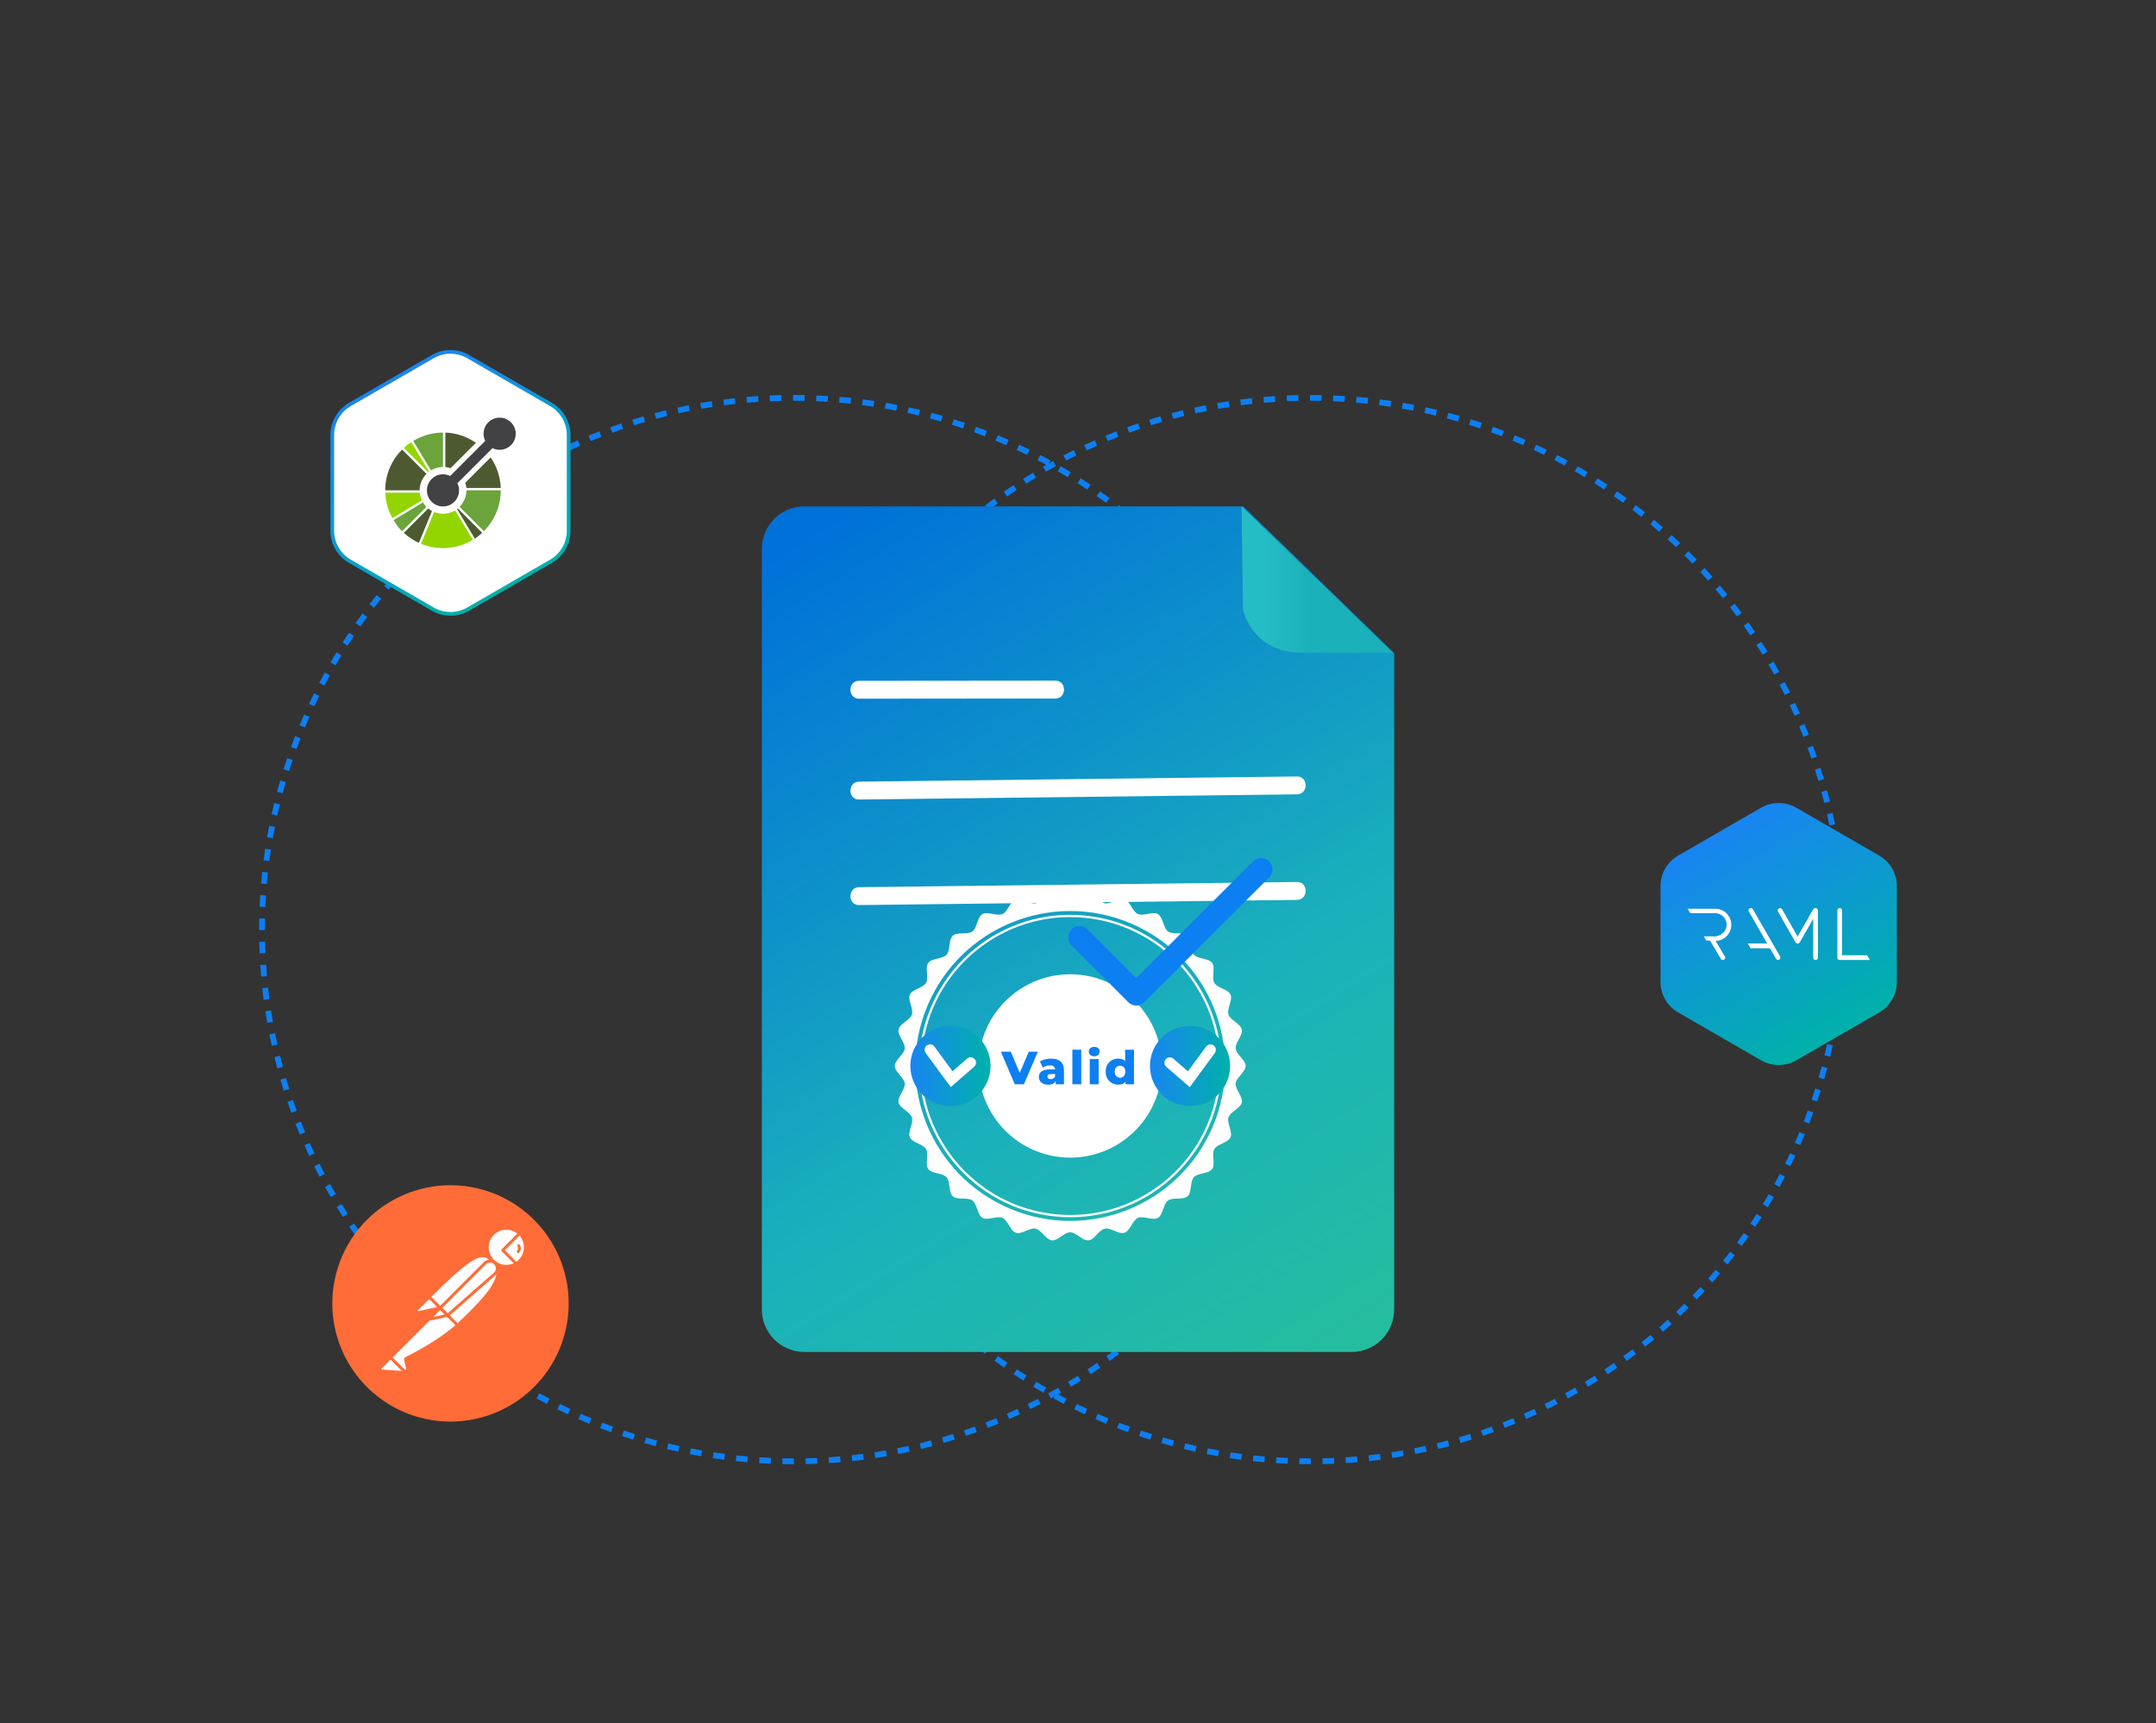 <?xml version="1.0" encoding="UTF-8"?>
<svg id="Layer_1" data-name="Layer 1" xmlns="http://www.w3.org/2000/svg" xmlns:xlink="http://www.w3.org/1999/xlink" viewBox="0 0 583 466">
  <rect x="0" y="0" width="583" height="466" fill="#333333" stroke="none"/>
  <defs>
    <style>
      .cls-1 {
        fill: #424143;
      }

      .cls-1, .cls-2, .cls-3, .cls-4, .cls-5, .cls-6, .cls-7, .cls-8, .cls-9, .cls-10, .cls-11, .cls-12 {
        stroke-width: 0px;
      }

      .cls-2 {
        fill: url(#linear-gradient);
      }

      .cls-3 {
        fill: url(#linear-gradient-6);
      }

      .cls-13 {
        stroke: #0c7ff2;
        stroke-linecap: round;
        stroke-linejoin: round;
        stroke-width: 6.14px;
      }

      .cls-13, .cls-14, .cls-15 {
        fill: none;
      }

      .cls-16 {
        stroke: url(#linear-gradient-5);
      }

      .cls-16, .cls-14, .cls-15 {
        stroke-miterlimit: 10;
      }

      .cls-16, .cls-10 {
        fill: #fff;
      }

      .cls-4 {
        fill: #ff6c37;
      }

      .cls-14 {
        stroke-width: 1.84px;
      }

      .cls-14, .cls-15 {
        stroke: #fff;
      }

      .cls-5 {
        fill: #0c7ff2;
      }

      .cls-6 {
        fill: #4d5a31;
      }

      .cls-7 {
        fill: #93d500;
      }

      .cls-8 {
        fill: url(#linear-gradient-2);
      }

      .cls-9 {
        fill: url(#linear-gradient-3);
      }

      .cls-15 {
        stroke-width: .61px;
      }

      .cls-11 {
        fill: url(#linear-gradient-4);
      }

      .cls-12 {
        fill: #6ba43a;
      }
    </style>
    <linearGradient id="linear-gradient" x1="6853.47" y1="3384.48" x2="6692.63" y2="3643.91" gradientTransform="translate(7069.91 -3238.55) rotate(-180) scale(1 -1)" gradientUnits="userSpaceOnUse">
      <stop offset="0" stop-color="#0071d9"/>
      <stop offset=".54" stop-color="#1bb1bb"/>
      <stop offset=".86" stop-color="#25bda0"/>
    </linearGradient>
    <linearGradient id="linear-gradient-2" x1="6693.41" y1="3395.26" x2="6734.17" y2="3395.26" gradientTransform="translate(7069.91 -3238.55) rotate(-180) scale(1 -1)" gradientUnits="userSpaceOnUse">
      <stop offset=".55" stop-color="#1bb1bb"/>
      <stop offset=".86" stop-color="#25bdc5"/>
    </linearGradient>
    <linearGradient id="linear-gradient-3" x1="246.17" y1="288.26" x2="267.86" y2="288.26" gradientUnits="userSpaceOnUse">
      <stop offset="0" stop-color="#1885f2"/>
      <stop offset="1" stop-color="#00b1a9"/>
    </linearGradient>
    <linearGradient id="linear-gradient-4" x1="310.95" x2="332.64" xlink:href="#linear-gradient-3"/>
    <linearGradient id="linear-gradient-5" x1="105.58" y1="102.47" x2="138.05" y2="158.7" xlink:href="#linear-gradient-3"/>
    <linearGradient id="linear-gradient-6" x1="464.99" y1="224.91" x2="496.95" y2="280.26" xlink:href="#linear-gradient-3"/>
  </defs>
  <g>
    <path class="cls-5" d="M214.71,395.95h-.07c-1.03,0-2.06-.01-3.09-.03l.03-1.57c1.01.02,2.03.03,3.05.03l.07,1.57ZM217.87,395.92l-.04-1.57c1.04-.02,2.08-.06,3.11-.1l.07,1.57c-1.05.05-2.09.08-3.14.1ZM208.41,395.82c-1.05-.04-2.1-.1-3.15-.17l.1-1.57c1.04.07,2.07.12,3.12.17l-.07,1.57ZM224.16,395.65l-.1-1.57c1.04-.07,2.08-.15,3.11-.24l.14,1.57c-1.05.09-2.09.17-3.14.24ZM202.11,395.42c-1.05-.09-2.1-.19-3.14-.3l.17-1.56c1.03.11,2.07.21,3.1.3l-.13,1.57ZM230.44,395.1l-.17-1.56c1.04-.11,2.07-.24,3.1-.37l.2,1.56c-1.04.14-2.08.26-3.13.38ZM195.84,394.74c-1.04-.14-2.09-.28-3.12-.44l.24-1.55c1.03.15,2.06.3,3.09.44l-.2,1.56ZM236.7,394.28l-.24-1.55c1.03-.16,2.06-.33,3.08-.51l.27,1.55c-1.03.18-2.07.35-3.11.51ZM189.61,393.79c-1.04-.18-2.07-.37-3.1-.58l.3-1.54c1.02.2,2.04.39,3.07.57l-.27,1.55ZM242.91,393.19l-.31-1.54c1.02-.2,2.04-.42,3.05-.64l.34,1.53c-1.02.23-2.05.44-3.09.65ZM183.42,392.57c-1.03-.23-2.05-.46-3.07-.71l.37-1.53c1.01.25,2.02.48,3.04.7l-.34,1.53ZM249.07,391.83l-.37-1.53c1.01-.25,2.02-.5,3.02-.77l.41,1.52c-1.01.27-2.03.53-3.06.78ZM177.29,391.08c-1.02-.27-2.03-.55-3.04-.85l.44-1.51c1,.29,2,.57,3.01.84l-.41,1.52ZM255.16,390.2l-.44-1.51c1-.29,2-.59,2.99-.91l.47,1.5c-1,.32-2.01.62-3.02.92ZM171.23,389.32c-1.01-.32-2.01-.65-3.01-.98l.5-1.49c.99.33,1.98.66,2.98.97l-.47,1.5ZM261.17,388.3l-.5-1.49c.99-.33,1.97-.68,2.94-1.04l.54,1.48c-.99.36-1.98.71-2.98,1.05ZM165.24,387.29c-.99-.36-1.98-.73-2.96-1.11l.57-1.46c.97.38,1.95.74,2.93,1.1l-.54,1.48ZM267.1,386.14l-.57-1.47c.97-.38,1.93-.76,2.88-1.16l.6,1.45c-.97.4-1.94.79-2.92,1.17ZM159.34,385c-.97-.4-1.94-.82-2.91-1.24l.63-1.44c.95.42,1.91.83,2.88,1.23l-.6,1.45ZM272.91,383.74l-.63-1.44c.95-.42,1.89-.85,2.83-1.29l.66,1.42c-.95.44-1.9.88-2.86,1.3ZM153.55,382.45c-.96-.45-1.91-.9-2.85-1.37l.7-1.41c.93.46,1.87.91,2.82,1.35l-.66,1.42ZM278.6,381.07l-.7-1.41c.93-.46,1.86-.93,2.77-1.41l.73,1.39c-.93.48-1.86.96-2.8,1.42ZM147.89,379.65c-.93-.49-1.86-.99-2.79-1.49l.76-1.38c.91.5,1.83.99,2.76,1.48l-.73,1.39ZM284.18,378.17l-.76-1.38c.91-.5,1.81-1.01,2.71-1.53l.79,1.36c-.91.52-1.82,1.04-2.74,1.55ZM142.35,376.61c-.91-.53-1.82-1.06-2.72-1.61l.82-1.34c.89.54,1.79,1.07,2.69,1.6l-.79,1.36ZM289.63,375.02l-.82-1.34c.89-.54,1.77-1.09,2.64-1.65l.85,1.32c-.88.56-1.77,1.12-2.67,1.66ZM136.95,373.33c-.89-.57-1.77-1.14-2.64-1.73l.87-1.31c.87.58,1.74,1.15,2.61,1.71l-.85,1.32ZM294.93,371.63l-.87-1.31c.86-.58,1.72-1.16,2.57-1.76l.9,1.29c-.86.6-1.73,1.2-2.6,1.78ZM131.7,369.81c-.86-.6-1.72-1.22-2.56-1.84l.93-1.27c.84.62,1.68,1.22,2.54,1.82l-.9,1.29ZM300.09,368.02l-.93-1.27c.84-.61,1.67-1.24,2.49-1.87l.96,1.25c-.83.64-1.67,1.27-2.52,1.89ZM126.62,366.08c-.83-.64-1.66-1.29-2.48-1.95l.98-1.22c.81.65,1.63,1.3,2.45,1.93l-.96,1.25ZM305.09,364.18l-.98-1.22c.81-.65,1.61-1.31,2.41-1.98l1.01,1.2c-.8.67-1.62,1.34-2.44,2ZM121.7,362.12c-.81-.68-1.6-1.36-2.39-2.06l1.04-1.18c.78.69,1.57,1.36,2.37,2.03l-1.01,1.2ZM309.92,360.13l-1.04-1.18c.78-.69,1.56-1.38,2.32-2.08l1.06,1.16c-.78.71-1.56,1.41-2.35,2.1ZM116.96,357.96c-.77-.71-1.54-1.43-2.3-2.16l1.09-1.14c.75.72,1.51,1.43,2.28,2.13l-1.06,1.16ZM314.57,355.87l-1.09-1.14c.75-.72,1.49-1.45,2.23-2.18l1.11,1.11c-.74.74-1.5,1.48-2.25,2.2ZM112.4,353.6c-.74-.74-1.48-1.49-2.2-2.25l1.13-1.09c.72.75,1.45,1.49,2.18,2.23l-1.11,1.11ZM319.03,351.41l-1.13-1.09c.72-.75,1.43-1.51,2.13-2.28l1.16,1.06c-.71.77-1.43,1.54-2.16,2.3ZM108.04,349.04c-.71-.78-1.41-1.56-2.1-2.35l1.18-1.04c.69.78,1.38,1.56,2.08,2.32l-1.16,1.06ZM323.29,346.77l-1.18-1.04c.69-.78,1.37-1.57,2.03-2.37l1.2,1.01c-.68.81-1.36,1.6-2.06,2.39ZM103.88,344.31c-.68-.8-1.34-1.62-2-2.44l1.23-.98c.65.81,1.31,1.61,1.98,2.41l-1.2,1.01ZM327.35,341.94l-1.22-.99c.65-.81,1.3-1.63,1.93-2.45l1.24.96c-.64.83-1.29,1.66-1.95,2.48ZM99.94,339.39c-.64-.83-1.27-1.67-1.89-2.52l1.27-.93c.62.84,1.24,1.67,1.87,2.49l-1.25.96ZM331.2,336.93l-1.27-.93c.62-.84,1.22-1.68,1.82-2.54l1.29.9c-.6.86-1.22,1.72-1.84,2.56ZM96.21,334.32c-.6-.86-1.2-1.72-1.78-2.6l1.31-.87c.58.86,1.16,1.72,1.76,2.57l-1.29.9ZM334.83,331.77l-1.3-.88c.58-.86,1.15-1.73,1.71-2.61l1.32.85c-.57.89-1.14,1.77-1.73,2.64ZM92.7,329.08c-.56-.88-1.12-1.77-1.67-2.67l1.34-.82c.54.89,1.09,1.77,1.65,2.64l-1.32.85ZM338.23,326.45l-1.34-.82c.54-.89,1.07-1.78,1.6-2.69l1.36.79c-.53.91-1.07,1.82-1.61,2.72ZM89.43,323.71c-.52-.91-1.04-1.82-1.55-2.74l1.38-.76c.5.91,1.01,1.81,1.53,2.71l-1.36.79ZM341.4,320.98l-1.38-.76c.5-.91,1-1.83,1.48-2.75l1.39.73c-.49.93-.99,1.86-1.49,2.79ZM86.4,318.2c-.48-.93-.96-1.86-1.42-2.8l1.41-.7c.46.93.93,1.85,1.41,2.77l-1.39.73ZM344.32,315.38l-1.41-.7c.46-.93.91-1.87,1.35-2.82l1.42.67c-.45.95-.9,1.9-1.37,2.85ZM83.61,312.56c-.44-.95-.88-1.9-1.3-2.86l1.44-.63c.42.95.85,1.89,1.29,2.83l-1.42.67ZM347,309.65l-1.44-.63c.42-.95.83-1.91,1.23-2.88l1.45.6c-.4.97-.82,1.94-1.24,2.91ZM81.07,306.81c-.4-.97-.79-1.94-1.17-2.91l1.46-.57c.38.97.76,1.93,1.16,2.88l-1.45.6ZM349.42,303.81l-1.46-.57c.38-.97.75-1.95,1.1-2.93l1.48.54c-.36.99-.73,1.98-1.12,2.96ZM78.79,300.94c-.36-.99-.71-1.98-1.05-2.97l1.49-.51c.34.99.68,1.97,1.04,2.94l-1.48.54ZM351.59,297.86l-1.49-.51c.34-.99.66-1.98.97-2.98l1.5.47c-.32,1.01-.65,2.01-.99,3.01ZM76.75,294.97c-.32-1-.62-2.01-.92-3.02l1.51-.44c.29,1,.59,1.99.91,2.98l-1.5.47ZM353.49,291.83l-1.51-.44c.29-1,.57-2,.84-3l1.52.41c-.27,1.02-.55,2.03-.85,3.04ZM74.99,288.92c-.27-1.01-.53-2.03-.78-3.06l1.53-.37c.25,1.01.51,2.02.77,3.02l-1.52.41ZM355.12,285.74l-1.53-.37c.25-1.01.48-2.02.71-3.04l1.53.34c-.23,1.03-.46,2.05-.71,3.07ZM73.49,282.79c-.23-1.02-.44-2.05-.65-3.09l1.54-.31c.2,1.02.42,2.04.64,3.05l-1.53.34ZM356.47,279.58l-1.54-.3c.2-1.02.39-2.04.57-3.07l1.55.27c-.18,1.04-.37,2.07-.58,3.1ZM72.26,276.6c-.18-1.03-.35-2.07-.51-3.11l1.55-.24c.16,1.03.33,2.06.51,3.08l-1.55.27ZM357.56,273.37l-1.55-.24c.16-1.03.3-2.06.44-3.09l1.56.2c-.14,1.04-.28,2.09-.44,3.12ZM71.3,270.37c-.14-1.04-.26-2.08-.38-3.13l1.56-.17c.11,1.04.24,2.07.37,3.1l-1.56.2ZM358.38,267.11l-1.56-.17c.11-1.03.21-2.07.3-3.1l1.57.14c-.09,1.05-.19,2.1-.31,3.14ZM70.62,264.1c-.09-1.05-.17-2.09-.24-3.14l1.57-.1c.07,1.04.15,2.08.24,3.11l-1.57.14ZM358.92,260.83l-1.57-.1c.07-1.04.12-2.07.17-3.11l1.57.07c-.05,1.05-.1,2.1-.17,3.15ZM70.21,257.81c-.05-1.05-.08-2.09-.1-3.14l1.57-.04c.02,1.04.06,2.08.1,3.11l-1.57.07ZM359.19,254.53l-1.57-.03c.02-1.04.03-2.08.03-3.12v-.26h1.57v.26c0,1.05-.01,2.1-.03,3.15ZM71.64,251.51h-1.57v-.13c0-1.01,0-2.02.03-3.02l1.57.03c-.02.99-.03,1.99-.03,2.99v.14ZM357.61,248c-.02-1.04-.06-2.08-.11-3.12l1.57-.07c.05,1.05.08,2.1.11,3.15l-1.57.04ZM71.76,245.27l-1.57-.07c.04-1.05.1-2.1.17-3.15l1.57.1c-.07,1.04-.12,2.07-.17,3.11ZM357.33,241.76c-.07-1.04-.15-2.08-.24-3.11l1.57-.14c.09,1.04.17,2.09.24,3.14l-1.57.1ZM72.16,239.04l-1.57-.13c.09-1.05.19-2.1.3-3.14l1.56.17c-.11,1.03-.21,2.07-.3,3.11ZM356.79,235.55c-.11-1.04-.24-2.07-.38-3.1l1.56-.21c.14,1.04.26,2.08.38,3.13l-1.56.17ZM72.83,232.84l-1.56-.2c.13-1.05.28-2.09.44-3.12l1.55.24c-.16,1.03-.3,2.06-.43,3.09ZM355.97,229.36c-.16-1.03-.33-2.05-.51-3.08l1.55-.27c.18,1.03.36,2.07.52,3.11l-1.55.24ZM73.76,226.67l-1.55-.27c.18-1.04.37-2.07.58-3.1l1.54.3c-.2,1.02-.39,2.04-.57,3.07ZM354.88,223.22c-.2-1.02-.42-2.04-.64-3.05l1.53-.34c.23,1.02.45,2.05.65,3.09l-1.54.31ZM74.97,220.55l-1.53-.34c.23-1.03.46-2.05.71-3.07l1.53.37c-.24,1.01-.48,2.02-.7,3.04ZM353.53,217.13c-.25-1.01-.51-2.02-.78-3.02l1.52-.41c.27,1.01.54,2.03.79,3.05l-1.53.37ZM76.44,214.49l-1.52-.4c.27-1.02.55-2.03.84-3.04l1.51.44c-.29,1-.57,2-.84,3.01ZM351.91,211.11c-.29-1-.6-1.99-.91-2.98l1.5-.47c.32,1,.62,2.01.92,3.02l-1.51.44ZM78.18,208.5l-1.5-.47c.32-1.01.64-2.01.98-3.01l1.49.5c-.33.99-.66,1.98-.97,2.98ZM350.02,205.16c-.34-.99-.68-1.97-1.04-2.94l1.48-.54c.36.99.71,1.98,1.05,2.97l-1.49.51ZM80.18,202.57l-1.48-.54c.36-.99.73-1.98,1.11-2.96l1.46.57c-.38.97-.74,1.95-1.1,2.93ZM347.88,199.3c-.38-.97-.77-1.93-1.16-2.88l1.45-.6c.4.97.79,1.94,1.18,2.91l-1.46.57ZM82.45,196.73l-1.45-.6c.4-.98.82-1.95,1.24-2.91l1.44.63c-.42.95-.83,1.91-1.23,2.88ZM345.49,193.56c-.42-.95-.85-1.89-1.29-2.83l1.42-.67c.44.95.88,1.9,1.3,2.86l-1.44.64ZM84.96,191.01l-1.42-.66c.45-.96.9-1.91,1.37-2.85l1.41.7c-.46.93-.91,1.87-1.35,2.82ZM342.85,187.93c-.46-.93-.93-1.85-1.41-2.77l1.39-.73c.49.93.96,1.86,1.43,2.8l-1.41.7ZM87.73,185.4l-1.39-.73c.49-.93.98-1.86,1.49-2.79l1.38.76c-.5.91-.99,1.83-1.47,2.76ZM339.96,182.42c-.5-.91-1.01-1.81-1.53-2.71l1.36-.79c.53.91,1.04,1.82,1.55,2.74l-1.38.76ZM90.74,179.92l-1.36-.79c.53-.91,1.06-1.82,1.61-2.72l1.34.82c-.54.89-1.07,1.79-1.59,2.69ZM336.84,177.04c-.54-.89-1.09-1.77-1.65-2.64l1.32-.85c.57.88,1.12,1.77,1.67,2.67l-1.34.82ZM93.98,174.58l-1.33-.84c.57-.89,1.14-1.77,1.73-2.64l1.31.87c-.58.86-1.15,1.74-1.71,2.62ZM333.48,171.79c-.58-.86-1.17-1.72-1.76-2.57l1.29-.9c.6.86,1.2,1.72,1.78,2.6l-1.3.88ZM97.46,169.39l-1.29-.9c.6-.86,1.22-1.72,1.84-2.57l1.27.93c-.62.84-1.22,1.68-1.82,2.54ZM329.9,166.7c-.62-.84-1.24-1.67-1.87-2.49l1.24-.96c.64.83,1.27,1.67,1.9,2.52l-1.27.93ZM101.15,164.36l-1.25-.96c.64-.83,1.29-1.66,1.95-2.48l1.23.98c-.65.81-1.29,1.63-1.93,2.45ZM326.1,161.76c-.65-.81-1.31-1.61-1.98-2.41l1.2-1.01c.68.8,1.34,1.61,2,2.43l-1.22.99ZM105.06,159.49l-1.2-1.01c.68-.81,1.36-1.6,2.05-2.39l1.18,1.04c-.69.78-1.36,1.57-2.03,2.37ZM322.08,156.99c-.69-.78-1.38-1.55-2.08-2.32l1.16-1.06c.71.77,1.41,1.56,2.11,2.34l-1.18,1.04ZM109.17,154.8l-1.16-1.06c.71-.78,1.43-1.54,2.16-2.3l1.14,1.09c-.72.75-1.43,1.51-2.13,2.28ZM317.87,152.4c-.72-.75-1.45-1.49-2.18-2.23l1.11-1.11c.74.74,1.48,1.49,2.21,2.25l-1.13,1.09ZM113.49,150.29l-1.11-1.11c.74-.74,1.49-1.48,2.25-2.21l1.09,1.13c-.75.72-1.49,1.45-2.23,2.18ZM313.45,147.99c-.75-.72-1.51-1.43-2.28-2.13l1.06-1.16c.78.71,1.54,1.43,2.3,2.15l-1.09,1.14ZM117.99,145.97l-1.06-1.16c.77-.71,1.56-1.41,2.34-2.11l1.04,1.18c-.78.69-1.55,1.38-2.32,2.08ZM308.85,143.78c-.78-.69-1.57-1.36-2.37-2.03l1.01-1.2c.81.68,1.6,1.36,2.4,2.05l-1.04,1.18ZM122.67,141.86l-1.01-1.2c.8-.68,1.62-1.34,2.43-2l.98,1.22c-.81.65-1.61,1.31-2.41,1.98ZM304.07,139.77c-.81-.65-1.63-1.29-2.46-1.93l.96-1.25c.83.64,1.66,1.29,2.48,1.95l-.98,1.23ZM127.53,137.95l-.96-1.25c.83-.64,1.67-1.27,2.52-1.89l.93,1.27c-.84.62-1.67,1.24-2.49,1.87ZM299.11,135.97c-.84-.62-1.68-1.22-2.54-1.82l.9-1.29c.86.6,1.72,1.22,2.57,1.84l-.93,1.27ZM132.55,134.26l-.9-1.29c.86-.6,1.72-1.2,2.6-1.78l.87,1.31c-.86.58-1.72,1.17-2.57,1.76ZM294,132.38c-.87-.58-1.74-1.15-2.62-1.71l.84-1.33c.89.57,1.77,1.14,2.65,1.73l-.87,1.31ZM137.72,130.79l-.85-1.32c.88-.56,1.77-1.12,2.67-1.67l.82,1.34c-.89.54-1.77,1.09-2.64,1.65ZM288.73,129.03c-.89-.54-1.79-1.07-2.69-1.59l.79-1.36c.91.53,1.82,1.06,2.72,1.61l-.81,1.34ZM143.04,127.56l-.79-1.36c.91-.53,1.82-1.04,2.74-1.55l.76,1.38c-.91.5-1.81,1.01-2.71,1.53ZM283.32,125.9c-.91-.5-1.83-.99-2.76-1.47l.73-1.39c.93.49,1.86.98,2.79,1.49l-.76,1.38ZM148.49,124.55l-.73-1.39c.93-.49,1.86-.96,2.8-1.43l.7,1.41c-.93.46-1.85.93-2.77,1.41ZM277.77,123.02c-.93-.46-1.87-.91-2.82-1.35l.66-1.42c.96.45,1.91.9,2.85,1.37l-.7,1.41ZM154.07,121.79l-.67-1.42c.95-.44,1.9-.88,2.86-1.3l.64,1.44c-.95.42-1.89.85-2.83,1.29ZM272.1,120.38c-.95-.42-1.91-.83-2.88-1.23l.6-1.45c.98.4,1.95.82,2.91,1.24l-.63,1.44ZM159.75,119.28l-.6-1.45c.97-.4,1.94-.79,2.91-1.18l.57,1.46c-.97.38-1.93.77-2.88,1.16ZM266.32,117.99c-.97-.38-1.95-.74-2.93-1.1l.54-1.48c.99.36,1.98.73,2.96,1.11l-.57,1.47ZM165.55,117.02l-.54-1.48c.99-.36,1.98-.71,2.97-1.05l.51,1.49c-.99.34-1.97.68-2.94,1.04ZM260.43,115.85c-.99-.33-1.98-.66-2.98-.97l.47-1.5c1.01.32,2.01.64,3.01.98l-.5,1.49ZM171.46,115l-.47-1.5c1-.32,2.01-.62,3.02-.92l.44,1.51c-1,.29-1.99.6-2.98.91ZM254.47,113.98c-1-.29-2-.57-3.01-.83l.4-1.52c1.02.27,2.03.55,3.04.84l-.44,1.51ZM177.44,113.25l-.41-1.52c1.01-.27,2.03-.53,3.05-.78l.37,1.53c-1.01.25-2.02.51-3.02.78ZM248.44,112.38c-1.01-.24-2.02-.48-3.04-.7l.34-1.54c1.03.23,2.05.46,3.07.71l-.37,1.53ZM183.5,111.77l-.34-1.53c1.02-.23,2.05-.44,3.09-.65l.31,1.54c-1.02.2-2.04.42-3.05.64ZM242.35,111.05c-1.02-.2-2.04-.39-3.07-.57l.27-1.55c1.04.18,2.07.37,3.1.57l-.3,1.54ZM189.62,110.55l-.27-1.55c1.03-.18,2.07-.35,3.11-.51l.24,1.55c-1.03.16-2.05.33-3.08.51ZM236.2,109.98c-1.03-.16-2.06-.3-3.09-.43l.2-1.56c1.04.13,2.09.28,3.12.44l-.23,1.55ZM195.79,109.6l-.2-1.56c1.04-.14,2.08-.26,3.13-.38l.17,1.56c-1.04.11-2.07.24-3.1.37ZM230.01,109.18c-1.03-.11-2.07-.21-3.11-.3l.13-1.57c1.05.09,2.09.19,3.14.3l-.17,1.56ZM201.99,108.92l-.14-1.57c1.05-.09,2.09-.17,3.14-.24l.1,1.57c-1.04.07-2.08.15-3.11.24ZM223.8,108.66c-1.04-.07-2.07-.12-3.11-.16l.06-1.57c1.05.04,2.1.1,3.15.17l-.1,1.57ZM208.21,108.51l-.07-1.57c1.05-.05,2.09-.08,3.14-.11l.04,1.57c-1.04.02-2.08.06-3.11.1ZM217.56,108.4c-.97-.02-1.94-.03-2.92-.03h-.2v-1.57h.2c.99,0,1.97,0,2.95.03l-.03,1.57Z"/>
    <path class="cls-5" d="M354.5,395.95h-.07c-1.03,0-2.06-.01-3.09-.03l.03-1.57c1.01.02,2.03.03,3.05.03l.07,1.57ZM357.65,395.92l-.04-1.57c1.04-.02,2.08-.06,3.11-.1l.07,1.57c-1.05.05-2.09.08-3.14.1ZM348.19,395.82c-1.05-.04-2.1-.1-3.15-.17l.1-1.57c1.04.07,2.07.12,3.12.17l-.07,1.57ZM363.95,395.65l-.1-1.57c1.04-.07,2.08-.15,3.11-.24l.14,1.57c-1.05.09-2.09.17-3.14.24ZM341.9,395.42c-1.05-.09-2.1-.19-3.14-.3l.17-1.56c1.03.11,2.07.21,3.1.3l-.13,1.57ZM370.23,395.1l-.17-1.56c1.04-.11,2.07-.24,3.1-.37l.2,1.56c-1.04.14-2.08.26-3.13.38ZM335.63,394.74c-1.04-.14-2.09-.28-3.12-.44l.24-1.55c1.03.15,2.06.3,3.09.44l-.2,1.56ZM376.48,394.28l-.24-1.55c1.03-.16,2.06-.33,3.08-.51l.27,1.55c-1.03.18-2.07.35-3.11.51ZM329.39,393.79c-1.04-.18-2.07-.37-3.1-.58l.3-1.54c1.02.2,2.04.39,3.07.57l-.27,1.55ZM382.69,393.19l-.31-1.54c1.02-.2,2.04-.42,3.05-.64l.34,1.53c-1.02.23-2.05.44-3.09.65ZM323.21,392.57c-1.03-.23-2.05-.46-3.07-.71l.37-1.53c1.01.25,2.02.48,3.04.7l-.34,1.53ZM388.85,391.83l-.37-1.53c1.01-.25,2.02-.5,3.02-.77l.41,1.52c-1.01.27-2.03.53-3.06.78ZM317.08,391.08c-1.02-.27-2.03-.55-3.04-.85l.44-1.51c1,.29,2,.57,3.01.84l-.41,1.52ZM394.94,390.2l-.44-1.51c1-.29,2-.59,2.99-.91l.47,1.5c-1,.32-2.01.62-3.02.92ZM311.02,389.32c-1.01-.32-2.01-.65-3.01-.98l.5-1.49c.99.33,1.98.66,2.98.97l-.47,1.5ZM400.96,388.3l-.5-1.49c.99-.33,1.97-.68,2.94-1.04l.54,1.48c-.99.36-1.98.71-2.98,1.05ZM305.02,387.29c-.99-.36-1.98-.73-2.96-1.11l.57-1.46c.97.38,1.95.74,2.93,1.1l-.54,1.48ZM406.89,386.14l-.57-1.47c.97-.38,1.93-.76,2.88-1.16l.6,1.45c-.97.4-1.94.79-2.92,1.17ZM299.13,385c-.97-.4-1.94-.82-2.91-1.24l.63-1.44c.95.42,1.91.83,2.88,1.23l-.6,1.45ZM412.69,383.74l-.63-1.44c.95-.42,1.89-.85,2.83-1.29l.66,1.42c-.95.44-1.9.88-2.86,1.3ZM293.34,382.45c-.96-.45-1.91-.9-2.85-1.37l.7-1.41c.93.46,1.87.91,2.82,1.35l-.66,1.42ZM418.39,381.07l-.7-1.41c.93-.46,1.86-.93,2.77-1.41l.73,1.39c-.93.48-1.86.96-2.8,1.42ZM287.67,379.65c-.93-.49-1.86-.99-2.79-1.49l.76-1.38c.91.5,1.83.99,2.76,1.48l-.73,1.39ZM423.96,378.17l-.76-1.38c.91-.5,1.81-1.01,2.71-1.53l.79,1.36c-.91.52-1.82,1.04-2.74,1.55ZM282.13,376.61c-.91-.53-1.82-1.06-2.72-1.61l.82-1.34c.89.54,1.79,1.07,2.69,1.6l-.79,1.36ZM429.41,375.02l-.82-1.34c.89-.54,1.77-1.09,2.64-1.65l.85,1.32c-.88.56-1.77,1.12-2.67,1.66ZM276.74,373.33c-.89-.57-1.77-1.14-2.64-1.73l.87-1.31c.87.58,1.74,1.15,2.61,1.71l-.85,1.32ZM434.72,371.63l-.87-1.31c.86-.58,1.72-1.16,2.57-1.76l.9,1.29c-.86.6-1.73,1.2-2.6,1.78ZM271.49,369.81c-.86-.6-1.72-1.22-2.56-1.84l.93-1.27c.84.62,1.68,1.22,2.54,1.82l-.9,1.29ZM439.88,368.02l-.93-1.27c.84-.61,1.67-1.24,2.49-1.87l.96,1.25c-.83.64-1.67,1.27-2.52,1.89ZM266.4,366.08c-.83-.64-1.66-1.29-2.48-1.95l.98-1.22c.81.65,1.63,1.3,2.45,1.93l-.96,1.25ZM444.87,364.18l-.98-1.22c.81-.65,1.61-1.31,2.41-1.98l1.01,1.2c-.8.67-1.62,1.34-2.44,2ZM261.48,362.12c-.81-.68-1.6-1.36-2.39-2.06l1.04-1.18c.78.69,1.57,1.36,2.37,2.03l-1.01,1.2ZM449.7,360.13l-1.04-1.18c.78-.69,1.56-1.38,2.32-2.08l1.06,1.16c-.78.71-1.56,1.41-2.35,2.1ZM256.74,357.96c-.77-.71-1.54-1.43-2.3-2.16l1.09-1.14c.75.72,1.51,1.43,2.28,2.13l-1.06,1.16ZM454.35,355.87l-1.09-1.14c.75-.72,1.49-1.45,2.23-2.18l1.11,1.11c-.74.74-1.5,1.48-2.25,2.2ZM252.19,353.6c-.74-.74-1.48-1.49-2.2-2.25l1.13-1.09c.72.75,1.45,1.49,2.18,2.23l-1.11,1.11ZM458.81,351.41l-1.13-1.09c.72-.75,1.43-1.51,2.13-2.28l1.16,1.06c-.71.77-1.43,1.54-2.16,2.3ZM247.83,349.04c-.71-.78-1.41-1.56-2.1-2.35l1.18-1.04c.69.78,1.38,1.56,2.08,2.32l-1.16,1.06ZM463.08,346.77l-1.18-1.04c.69-.78,1.37-1.57,2.03-2.37l1.2,1.01c-.68.81-1.36,1.6-2.06,2.39ZM243.67,344.31c-.68-.8-1.34-1.62-2-2.44l1.23-.98c.65.81,1.31,1.61,1.98,2.41l-1.2,1.01ZM467.14,341.94l-1.22-.99c.65-.81,1.3-1.63,1.93-2.45l1.24.96c-.64.83-1.29,1.66-1.95,2.48ZM239.72,339.39c-.64-.83-1.27-1.67-1.89-2.52l1.27-.93c.62.84,1.24,1.67,1.87,2.49l-1.25.96ZM470.99,336.93l-1.27-.93c.62-.84,1.22-1.68,1.82-2.54l1.29.9c-.6.86-1.22,1.72-1.84,2.56ZM235.99,334.32c-.6-.86-1.2-1.72-1.78-2.6l1.31-.87c.58.86,1.16,1.72,1.76,2.57l-1.29.9ZM474.61,331.77l-1.3-.88c.58-.86,1.15-1.73,1.71-2.61l1.32.85c-.57.89-1.14,1.77-1.73,2.64ZM232.49,329.08c-.56-.88-1.12-1.77-1.67-2.67l1.34-.82c.54.89,1.09,1.77,1.65,2.64l-1.32.85ZM478.02,326.45l-1.34-.82c.54-.89,1.07-1.78,1.6-2.69l1.36.79c-.53.91-1.07,1.82-1.61,2.72ZM229.22,323.71c-.52-.91-1.04-1.82-1.55-2.74l1.38-.76c.5.91,1.01,1.81,1.53,2.71l-1.36.79ZM481.18,320.98l-1.38-.76c.5-.91,1-1.83,1.48-2.75l1.39.73c-.49.93-.99,1.86-1.49,2.79ZM226.19,318.2c-.48-.93-.96-1.86-1.42-2.8l1.41-.7c.46.93.93,1.85,1.41,2.77l-1.39.73ZM484.11,315.38l-1.41-.7c.46-.93.91-1.87,1.35-2.82l1.42.67c-.45.95-.9,1.9-1.37,2.85ZM223.4,312.56c-.44-.95-.88-1.9-1.3-2.86l1.44-.63c.42.95.85,1.89,1.29,2.83l-1.42.67ZM486.79,309.65l-1.44-.63c.42-.95.83-1.91,1.23-2.88l1.45.6c-.4.97-.82,1.94-1.24,2.91ZM220.86,306.81c-.4-.97-.79-1.94-1.17-2.91l1.46-.57c.38.97.76,1.93,1.16,2.88l-1.45.6ZM489.21,303.81l-1.46-.57c.38-.97.75-1.95,1.1-2.93l1.48.54c-.36.99-.73,1.98-1.12,2.96ZM218.57,300.94c-.36-.99-.71-1.98-1.05-2.97l1.49-.51c.34.99.68,1.97,1.04,2.94l-1.48.54ZM491.37,297.86l-1.49-.51c.34-.99.66-1.98.97-2.98l1.5.47c-.32,1.01-.65,2.01-.99,3.01ZM216.54,294.97c-.32-1-.62-2.01-.92-3.02l1.51-.44c.29,1,.59,1.99.91,2.98l-1.5.47ZM493.27,291.83l-1.51-.44c.29-1,.57-2,.84-3l1.52.41c-.27,1.02-.55,2.03-.85,3.04ZM214.77,288.92c-.27-1.01-.53-2.03-.78-3.06l1.53-.37c.25,1.01.51,2.02.77,3.02l-1.52.41ZM494.9,285.74l-1.53-.37c.25-1.01.48-2.02.71-3.04l1.53.34c-.23,1.03-.46,2.05-.71,3.07ZM213.27,282.79c-.23-1.02-.44-2.05-.65-3.09l1.54-.31c.2,1.02.42,2.04.64,3.05l-1.53.34ZM496.26,279.58l-1.54-.3c.2-1.02.39-2.04.57-3.07l1.55.27c-.18,1.04-.37,2.07-.58,3.1ZM212.04,276.6c-.18-1.03-.35-2.07-.51-3.11l1.55-.24c.16,1.03.33,2.06.51,3.08l-1.55.27ZM497.35,273.37l-1.55-.24c.16-1.03.3-2.06.44-3.09l1.56.2c-.14,1.04-.28,2.09-.44,3.12ZM211.09,270.37c-.14-1.04-.26-2.08-.38-3.13l1.56-.17c.11,1.04.24,2.07.37,3.1l-1.56.2ZM498.16,267.11l-1.56-.17c.11-1.03.21-2.07.3-3.1l1.57.14c-.09,1.05-.19,2.1-.31,3.14ZM210.4,264.1c-.09-1.05-.17-2.09-.24-3.14l1.57-.1c.07,1.04.15,2.08.24,3.11l-1.57.14ZM498.7,260.83l-1.57-.1c.07-1.04.12-2.07.17-3.11l1.57.07c-.05,1.05-.1,2.1-.17,3.15ZM209.99,257.81c-.05-1.05-.08-2.09-.1-3.14l1.57-.04c.02,1.04.06,2.08.1,3.11l-1.57.07ZM498.98,254.53l-1.57-.03c.02-1.04.03-2.08.03-3.12v-.26h1.57v.26c0,1.05-.01,2.1-.03,3.15ZM211.42,251.51h-1.57v-.13c0-1.01,0-2.02.03-3.02l1.57.03c-.02.99-.03,1.99-.03,2.99v.14ZM497.4,248c-.02-1.04-.06-2.08-.11-3.12l1.57-.07c.05,1.05.08,2.1.11,3.15l-1.57.04ZM211.55,245.27l-1.57-.07c.04-1.05.1-2.1.17-3.15l1.57.1c-.07,1.04-.12,2.07-.17,3.11ZM497.12,241.76c-.07-1.04-.15-2.08-.24-3.11l1.57-.14c.09,1.04.17,2.09.24,3.14l-1.57.1ZM211.95,239.04l-1.57-.13c.09-1.05.19-2.1.3-3.14l1.56.17c-.11,1.03-.21,2.07-.3,3.11ZM496.57,235.55c-.11-1.04-.24-2.07-.38-3.1l1.56-.21c.14,1.04.26,2.08.38,3.13l-1.56.17ZM212.61,232.84l-1.56-.2c.13-1.05.28-2.09.44-3.12l1.55.24c-.16,1.03-.3,2.06-.43,3.09ZM495.75,229.36c-.16-1.03-.33-2.05-.51-3.08l1.55-.27c.18,1.03.36,2.07.52,3.11l-1.55.24ZM213.55,226.67l-1.55-.27c.18-1.04.37-2.07.58-3.1l1.54.3c-.2,1.02-.39,2.04-.57,3.07ZM494.67,223.22c-.2-1.02-.42-2.04-.64-3.05l1.53-.34c.23,1.02.45,2.05.65,3.09l-1.54.31ZM214.75,220.55l-1.53-.34c.23-1.03.46-2.05.71-3.07l1.53.37c-.24,1.01-.48,2.02-.7,3.04ZM493.31,217.13c-.25-1.01-.51-2.02-.78-3.02l1.52-.41c.27,1.01.54,2.03.79,3.05l-1.53.37ZM216.22,214.49l-1.52-.4c.27-1.02.55-2.03.84-3.04l1.51.44c-.29,1-.57,2-.84,3.01ZM491.69,211.11c-.29-1-.6-1.99-.91-2.98l1.5-.47c.32,1,.62,2.01.92,3.02l-1.51.44ZM217.96,208.5l-1.5-.47c.32-1.01.64-2.01.98-3.01l1.49.5c-.33.99-.66,1.98-.97,2.98ZM489.81,205.16c-.34-.99-.68-1.97-1.04-2.94l1.48-.54c.36.99.71,1.98,1.05,2.97l-1.49.51ZM219.97,202.57l-1.48-.54c.36-.99.73-1.98,1.11-2.96l1.46.57c-.38.97-.74,1.95-1.1,2.93ZM487.66,199.3c-.38-.97-.77-1.93-1.16-2.88l1.45-.6c.4.97.79,1.94,1.18,2.91l-1.46.57ZM222.23,196.73l-1.45-.6c.4-.98.82-1.95,1.24-2.91l1.44.63c-.42.95-.83,1.91-1.23,2.88ZM485.27,193.56c-.42-.95-.85-1.89-1.29-2.83l1.42-.67c.44.95.88,1.9,1.3,2.86l-1.44.64ZM224.75,191.01l-1.42-.66c.45-.96.9-1.91,1.37-2.85l1.41.7c-.46.93-.91,1.87-1.35,2.82ZM482.63,187.93c-.46-.93-.93-1.85-1.41-2.77l1.39-.73c.49.93.96,1.86,1.43,2.8l-1.41.7ZM227.52,185.4l-1.39-.73c.49-.93.98-1.86,1.49-2.79l1.38.76c-.5.91-.99,1.83-1.47,2.76ZM479.75,182.42c-.5-.91-1.01-1.81-1.53-2.71l1.36-.79c.53.91,1.04,1.82,1.55,2.74l-1.38.76ZM230.52,179.92l-1.36-.79c.53-.91,1.06-1.82,1.61-2.72l1.34.82c-.54.89-1.07,1.79-1.59,2.69ZM476.62,177.04c-.54-.89-1.09-1.77-1.65-2.64l1.32-.85c.57.88,1.12,1.77,1.67,2.67l-1.34.82ZM233.77,174.58l-1.33-.84c.57-.89,1.14-1.77,1.73-2.64l1.31.87c-.58.86-1.15,1.74-1.71,2.62ZM473.27,171.79c-.58-.86-1.17-1.72-1.76-2.57l1.29-.9c.6.86,1.2,1.72,1.78,2.6l-1.3.88ZM237.24,169.39l-1.29-.9c.6-.86,1.22-1.72,1.84-2.57l1.27.93c-.62.84-1.22,1.68-1.82,2.54ZM469.68,166.7c-.62-.84-1.24-1.67-1.87-2.49l1.24-.96c.64.83,1.27,1.67,1.9,2.52l-1.27.93ZM240.93,164.36l-1.25-.96c.64-.83,1.29-1.66,1.95-2.48l1.23.98c-.65.81-1.29,1.63-1.93,2.45ZM465.88,161.76c-.65-.81-1.31-1.61-1.98-2.41l1.2-1.01c.68.8,1.34,1.61,2,2.43l-1.22.99ZM244.84,159.49l-1.2-1.01c.68-.81,1.36-1.6,2.05-2.39l1.18,1.04c-.69.78-1.36,1.57-2.03,2.37ZM461.87,156.99c-.69-.78-1.38-1.55-2.08-2.32l1.16-1.06c.71.77,1.41,1.56,2.11,2.34l-1.18,1.04ZM248.96,154.8l-1.16-1.06c.71-.78,1.43-1.54,2.16-2.3l1.14,1.09c-.72.75-1.43,1.51-2.13,2.28ZM457.65,152.4c-.72-.75-1.45-1.49-2.18-2.23l1.11-1.11c.74.74,1.48,1.49,2.21,2.25l-1.13,1.09ZM253.27,150.29l-1.11-1.11c.74-.74,1.49-1.48,2.25-2.21l1.09,1.13c-.75.72-1.49,1.45-2.23,2.18ZM453.24,147.99c-.75-.72-1.51-1.43-2.28-2.13l1.06-1.16c.78.71,1.54,1.43,2.3,2.15l-1.09,1.14ZM257.77,145.97l-1.06-1.16c.77-.71,1.56-1.41,2.34-2.11l1.04,1.18c-.78.69-1.55,1.38-2.32,2.08ZM448.63,143.78c-.78-.69-1.57-1.36-2.37-2.03l1.01-1.2c.81.68,1.6,1.36,2.4,2.05l-1.04,1.18ZM262.46,141.86l-1.01-1.2c.8-.68,1.62-1.34,2.43-2l.98,1.22c-.81.65-1.61,1.31-2.41,1.98ZM443.85,139.77c-.81-.65-1.63-1.29-2.46-1.93l.96-1.25c.83.64,1.66,1.29,2.48,1.95l-.98,1.23ZM267.32,137.95l-.96-1.25c.83-.64,1.67-1.27,2.52-1.89l.93,1.27c-.84.62-1.67,1.24-2.49,1.87ZM438.9,135.97c-.84-.62-1.68-1.22-2.54-1.82l.9-1.29c.86.6,1.72,1.22,2.57,1.84l-.93,1.27ZM272.34,134.26l-.9-1.29c.86-.6,1.72-1.2,2.6-1.78l.87,1.31c-.86.58-1.72,1.17-2.57,1.76ZM433.78,132.38c-.87-.58-1.74-1.15-2.62-1.71l.84-1.33c.89.57,1.77,1.14,2.65,1.73l-.87,1.31ZM277.51,130.79l-.85-1.32c.88-.56,1.77-1.12,2.67-1.67l.82,1.34c-.89.54-1.77,1.09-2.64,1.65ZM428.51,129.03c-.89-.54-1.79-1.07-2.69-1.59l.79-1.36c.91.53,1.82,1.06,2.72,1.61l-.81,1.34ZM282.83,127.56l-.79-1.36c.91-.53,1.82-1.04,2.74-1.55l.76,1.38c-.91.5-1.81,1.01-2.71,1.53ZM423.1,125.9c-.91-.5-1.83-.99-2.76-1.47l.73-1.39c.93.49,1.86.98,2.79,1.49l-.76,1.38ZM288.28,124.55l-.73-1.39c.93-.49,1.86-.96,2.8-1.43l.7,1.41c-.93.46-1.85.93-2.77,1.41ZM417.55,123.02c-.93-.46-1.87-.91-2.82-1.35l.66-1.42c.96.45,1.91.9,2.85,1.37l-.7,1.41ZM293.85,121.79l-.67-1.42c.95-.44,1.9-.88,2.86-1.3l.64,1.44c-.95.42-1.89.85-2.83,1.29ZM411.89,120.38c-.95-.42-1.91-.83-2.88-1.23l.6-1.45c.98.4,1.95.82,2.91,1.24l-.63,1.44ZM299.54,119.28l-.6-1.45c.97-.4,1.94-.79,2.91-1.18l.57,1.46c-.97.38-1.93.77-2.88,1.16ZM406.1,117.99c-.97-.38-1.95-.74-2.93-1.1l.54-1.48c.99.36,1.98.73,2.96,1.11l-.57,1.47ZM305.34,117.02l-.54-1.48c.99-.36,1.98-.71,2.97-1.05l.51,1.49c-.99.34-1.97.68-2.94,1.04ZM400.22,115.85c-.99-.33-1.98-.66-2.98-.97l.47-1.5c1.01.32,2.01.64,3.01.98l-.5,1.49ZM311.24,115l-.47-1.5c1-.32,2.01-.62,3.02-.92l.44,1.51c-1,.29-1.99.6-2.98.91ZM394.25,113.98c-1-.29-2-.57-3.01-.83l.4-1.52c1.02.27,2.03.55,3.04.84l-.44,1.51ZM317.23,113.25l-.41-1.52c1.01-.27,2.03-.53,3.05-.78l.37,1.53c-1.01.25-2.02.51-3.02.78ZM388.22,112.38c-1.01-.24-2.02-.48-3.04-.7l.34-1.54c1.03.23,2.05.46,3.07.71l-.37,1.53ZM323.29,111.77l-.34-1.53c1.02-.23,2.05-.44,3.09-.65l.31,1.54c-1.02.2-2.04.42-3.05.64ZM382.13,111.05c-1.02-.2-2.04-.39-3.07-.57l.27-1.55c1.04.18,2.07.37,3.1.57l-.3,1.54ZM329.41,110.55l-.27-1.55c1.03-.18,2.07-.35,3.11-.51l.24,1.55c-1.03.16-2.05.33-3.08.51ZM375.99,109.98c-1.03-.16-2.06-.3-3.09-.43l.2-1.56c1.04.13,2.09.28,3.12.44l-.23,1.55ZM335.57,109.6l-.2-1.56c1.04-.14,2.08-.26,3.13-.38l.17,1.56c-1.04.11-2.07.24-3.1.37ZM369.8,109.18c-1.03-.11-2.07-.21-3.11-.3l.13-1.57c1.05.09,2.09.19,3.14.3l-.17,1.56ZM341.77,108.92l-.14-1.57c1.05-.09,2.09-.17,3.14-.24l.1,1.57c-1.04.07-2.08.15-3.11.24ZM363.58,108.66c-1.04-.07-2.07-.12-3.11-.16l.06-1.57c1.05.04,2.1.1,3.15.17l-.1,1.57ZM348,108.51l-.07-1.57c1.05-.05,2.09-.08,3.14-.11l.04,1.57c-1.04.02-2.08.06-3.11.1ZM357.35,108.4c-.97-.02-1.94-.03-2.92-.03h-.2v-1.57h.2c.99,0,1.97,0,2.95.03l-.03,1.57Z"/>
  </g>
  <g>
    <g>
      <path class="cls-2" d="M217.51,136.95h118.7l40.79,39.68v177.47c0,6.35-5.15,11.5-11.5,11.5h-147.99c-6.35,0-11.5-5.15-11.5-11.5v-205.67c0-6.35,5.15-11.5,11.5-11.5v.02Z"/>
      <path class="cls-8" d="M376.5,176.5h-25.05c-1.25,0-6.8-.09-11.2-4.42-2.72-2.66-3.72-5.7-4.12-7.19-.13-9.33-.26-18.63-.4-27.96"/>
      <g>
        <g>
          <line class="cls-10" x1="232.3" y1="242.33" x2="350.7" y2="240.91"/>
          <path class="cls-10" d="M232.3,244.75c13.4-.15,26.79-.31,40.21-.48,21.18-.25,42.35-.5,63.51-.75,4.9-.06,9.79-.12,14.69-.17,3.12-.04,3.12-4.88,0-4.84-13.4.15-26.79.31-40.21.48-21.18.25-42.35.5-63.51.75-4.9.06-9.79.12-14.69.17-3.12.04-3.12,4.88,0,4.84h0Z"/>
        </g>
        <path class="cls-10" d="M232.3,216.21c13.4-.15,26.79-.31,40.21-.48l63.51-.75c4.9-.06,9.79-.12,14.69-.17,3.12-.04,3.12-4.88,0-4.84-13.4.15-26.79.31-40.21.48-21.18.25-42.35.5-63.51.75-4.9.06-9.79.12-14.69.17-3.12.04-3.12,4.88,0,4.84h0Z"/>
        <g>
          <line class="cls-10" x1="232.3" y1="186.52" x2="285.37" y2="186.48"/>
          <path class="cls-10" d="M232.3,188.94c15.49,0,30.95-.02,46.44-.04h6.64c3.12,0,3.12-4.84,0-4.84-15.49,0-30.95.02-46.44.04h-6.64c-3.12,0-3.12,4.84,0,4.84h0Z"/>
        </g>
      </g>
    </g>
    <g>
      <g>
        <g>
          <g>
            <path class="cls-10" d="M334.13,292.96c.16-1.59,2.69-3.07,2.69-4.7s-2.53-3.12-2.69-4.7c-.17-1.62,2-3.59,1.67-5.16-.34-1.59-3.12-2.52-3.61-4.04-.5-1.54,1.2-3.93.55-5.39-.66-1.48-3.57-1.8-4.38-3.19-.81-1.4.36-4.09-.59-5.39-.95-1.31-3.87-1.02-4.95-2.22-1.08-1.2-.49-4.07-1.69-5.15-1.2-1.08-3.99-.19-5.3-1.14-1.3-.95-1.32-3.88-2.72-4.69-1.39-.81-3.94.64-5.42-.02-1.47-.65-2.1-3.52-3.64-4.02-1.52-.49-3.71,1.45-5.3,1.12-1.56-.33-2.78-3-4.4-3.17-1.59-.16-3.33,2.19-4.96,2.19s-3.37-2.36-4.96-2.19c-1.62.17-2.83,2.84-4.4,3.17-1.59.34-3.78-1.61-5.3-1.12-1.54.5-2.17,3.36-3.64,4.02-1.48.66-4.03-.79-5.42.02-1.4.81-1.42,3.74-2.72,4.69-1.31.95-4.1.07-5.3,1.14-1.2,1.08-.61,3.95-1.69,5.15-1.08,1.2-4,.91-4.95,2.22-.95,1.3.22,3.99-.59,5.39-.81,1.39-3.72,1.72-4.38,3.19-.65,1.47,1.05,3.85.55,5.39-.49,1.52-3.28,2.45-3.61,4.04-.33,1.56,1.83,3.54,1.67,5.16-.16,1.59-2.69,3.07-2.69,4.7s2.53,3.12,2.69,4.7c.17,1.62-2,3.59-1.67,5.16.34,1.59,3.12,2.52,3.61,4.04.5,1.54-1.2,3.93-.55,5.39.66,1.48,3.57,1.8,4.38,3.19.81,1.4-.36,4.09.59,5.39.95,1.31,3.87,1.02,4.95,2.22,1.08,1.2.49,4.07,1.69,5.15,1.2,1.08,3.99.19,5.3,1.14,1.3.95,1.32,3.88,2.72,4.69,1.39.81,3.94-.64,5.42.02,1.47.65,2.1,3.52,3.64,4.02,1.52.49,3.71-1.45,5.3-1.12,1.56.33,2.78,3,4.4,3.17,1.59.16,3.33-2.19,4.96-2.19s3.37,2.36,4.96,2.19c1.62-.17,2.83-2.84,4.4-3.17,1.59-.34,3.78,1.61,5.3,1.12,1.54-.5,2.17-3.36,3.64-4.02,1.48-.66,4.03.79,5.42-.02,1.4-.81,1.42-3.74,2.72-4.69,1.31-.95,4.1-.07,5.3-1.14,1.2-1.08.61-3.95,1.69-5.15,1.08-1.2,4-.91,4.95-2.22.95-1.3-.22-3.99.59-5.39.8-1.39,3.72-1.72,4.38-3.19.65-1.47-1.05-3.85-.55-5.39.49-1.52,3.28-2.45,3.61-4.04.33-1.56-1.83-3.54-1.67-5.16ZM289.4,331.07c-23.64,0-42.81-19.17-42.81-42.81s19.17-42.81,42.81-42.81,42.81,19.17,42.81,42.81-19.17,42.81-42.81,42.81Z"/>
            <g>
              <g>
                <circle class="cls-14" cx="289.4" cy="288.26" r="42.81" transform="translate(-88.89 442.35) rotate(-67.05)"/>
                <circle class="cls-15" cx="289.4" cy="288.26" r="40.58" transform="translate(-26.12 547.67) rotate(-84.31)"/>
              </g>
              <circle class="cls-10" cx="289.4" cy="288.26" r="24.79" transform="translate(-53.59 510.08) rotate(-77.78)"/>
            </g>
          </g>
          <g>
            <circle class="cls-9" cx="257.01" cy="288.26" r="10.84"/>
            <circle class="cls-11" cx="321.8" cy="288.26" r="10.84"/>
          </g>
        </g>
        <g>
          <g>
            <path class="cls-10" d="M321.72,293.99l-6.34-5.5c-.3-.26-.47-.61-.5-1-.03-.39.1-.77.35-1.06.26-.3.61-.47,1-.5.39-.03.77.1,1.06.36l3.94,3.42,4.9-6.68c.23-.32.57-.52.96-.58.39-.06.77.04,1.09.27.65.48.79,1.4.31,2.05l-6.78,9.24Z"/>
            <path class="cls-10" d="M250.31,284.75c-.48-.65-.34-1.57.31-2.05.32-.23.7-.32,1.09-.27.39.06.73.27.96.58l4.9,6.68,3.94-3.42c.3-.26.67-.38,1.06-.36.39.03.75.21,1,.5.26.3.38.67.35,1.06-.03.39-.21.75-.5,1l-6.34,5.5-6.78-9.24Z"/>
          </g>
          <g>
            <path class="cls-5" d="M280.65,284.39l-3.78,8.82h-2.46l-3.77-8.82h2.7l2.4,5.75,2.45-5.75h2.47Z"/>
            <path class="cls-5" d="M287.71,289.42v3.79h-2.23v-.88c-.34.66-1.02,1-2.02,1-1.64,0-2.55-.92-2.55-2.11,0-1.26.92-2.04,3.04-2.04h1.36c-.04-.69-.5-1.08-1.45-1.08-.66,0-1.39.23-1.85.59l-.81-1.63c.78-.52,1.94-.79,3.01-.79,2.22,0,3.49.98,3.49,3.15ZM285.31,291.03v-.59h-1.03c-.77,0-1.05.28-1.05.69s.33.69.9.69c.53,0,1-.25,1.19-.79Z"/>
            <path class="cls-5" d="M289.98,283.86h2.4v9.35h-2.4v-9.35Z"/>
            <path class="cls-5" d="M294.42,284.36c0-.72.58-1.27,1.46-1.27s1.46.52,1.46,1.24c0,.76-.58,1.31-1.46,1.31s-1.46-.55-1.46-1.27ZM294.68,286.39h2.4v6.83h-2.4v-6.83Z"/>
            <path class="cls-5" d="M306.64,283.86v9.35h-2.28v-.68c-.45.54-1.12.79-2,.79-1.87,0-3.37-1.36-3.37-3.54s1.5-3.52,3.37-3.52c.79,0,1.44.23,1.89.71v-3.11h2.4ZM304.29,289.79c0-1.03-.62-1.61-1.42-1.61s-1.44.58-1.44,1.61.62,1.64,1.44,1.64,1.42-.59,1.42-1.64Z"/>
          </g>
        </g>
      </g>
      <path class="cls-13" d="M341.02,235.09l-33.75,33.75-15.34-15.34"/>
    </g>
  </g>
  <g>
    <path class="cls-4" d="M125.89,320.77c-6.27-.81-12.64.27-18.3,3.08-5.66,2.81-10.36,7.24-13.5,12.73-3.14,5.48-4.59,11.78-4.16,18.08.43,6.31,2.73,12.34,6.59,17.34,3.86,5,9.13,8.75,15.12,10.76,5.99,2.01,12.45,2.2,18.55.55,6.1-1.66,11.57-5.08,15.73-9.85,4.15-4.77,6.8-10.66,7.6-16.93,1.08-8.41-1.23-16.9-6.41-23.6-5.18-6.71-12.81-11.08-21.22-12.16Z"/>
    <path class="cls-10" d="M112.96,354.49s.03.05.06.06c.03.01.05.01.08,0l5.11-1.1-2.15-2.18-3.06,3.06s-.04.04-.05.07c0,.03,0,.06.01.08Z"/>
    <path class="cls-10" d="M136.91,332.53c-.71,0-1.42.16-2.06.47s-1.21.76-1.65,1.31c-.45.56-.76,1.2-.92,1.9-.16.69-.17,1.42-.01,2.11.15.7.46,1.35.9,1.91.44.56,1,1.02,1.64,1.33.64.32,1.34.49,2.05.49.71,0,1.42-.14,2.06-.44l-3.24-3.24s-.07-.08-.09-.13-.03-.1-.03-.15.01-.1.03-.15c.02-.05.05-.09.09-.13l4.23-4.23c-.85-.68-1.91-1.05-3-1.05Z"/>
    <path class="cls-10" d="M140.49,334.14l-3.97,3.95,3.11,3.11c.23-.16.44-.34.64-.54.85-.86,1.35-2.01,1.39-3.22.04-1.21-.38-2.39-1.17-3.3Z"/>
    <path class="cls-10" d="M132.55,341.43h-.07c-.08,0-.16,0-.25.02h-.03c-.09.02-.18.04-.26.08l-.07.03c-.06.03-.13.06-.19.1l-.07.04c-.08.05-.15.11-.22.18l-11.77,11.77,1.46,1.46,12.46-10.94c.07-.06.13-.13.19-.2l.05-.07c.04-.06.08-.13.12-.19.02-.04.04-.08.05-.12.02-.05.04-.1.05-.16,0-.04.02-.08.03-.12.02-.08.03-.16.03-.24v-.28c0-.06,0-.08-.02-.12-.06-.3-.21-.58-.42-.8-.22-.22-.49-.37-.79-.43h-.06c-.08-.02-.16-.02-.24-.03Z"/>
    <path class="cls-10" d="M116.61,350.71l2.42,2.4,11.8-11.8c.38-.38.88-.61,1.42-.66-2.09-1.6-4.36-1.18-15.64,10.06Z"/>
    <path class="cls-10" d="M134.21,344.63l-.14.14-12.46,10.94,2.12,2.12c5.25-4.97,9.92-9.7,10.49-13.19Z"/>
    <path class="cls-10" d="M103.12,370.26s.02.04.04.06c.02.01.04.02.06.03l5.43.37-3.05-3.05-2.46,2.46s-.03.04-.03.06c0,.02,0,.05,0,.07Z"/>
    <path class="cls-10" d="M106.18,367.1l3.21,3.21s.09.07.14.07c.06,0,.11,0,.16-.03.05-.02.09-.07.11-.12.02-.05.03-.11.01-.16l-.54-2.31c-.03-.15-.02-.31.05-.45.06-.14.17-.25.31-.32,5.63-2.82,10.17-5.73,13.51-8.63l-2.24-2.24-4.79,1.03-9.93,9.94Z"/>
    <path class="cls-10" d="M120.22,355.46l-1.2-1.2-1.66,1.66s-.02.03-.02.05,0,.04.02.05c0,.02.02.03.04.04.02,0,.04,0,.05,0l2.77-.6Z"/>
    <path class="cls-4" d="M140.6,336.71c-.02-.05-.04-.1-.08-.14-.04-.04-.08-.07-.13-.09-.05-.02-.1-.03-.15-.03-.05,0-.1.01-.15.04-.05.02-.09.06-.12.1-.03.04-.06.09-.07.14-.01.05-.02.1,0,.16,0,.05.03.1.06.15.1.19.13.41.11.62-.02.21-.11.41-.25.58-.04.05-.07.12-.08.19,0,.07,0,.14.03.2.03.06.08.12.14.16.06.04.13.06.2.06.05,0,.11-.01.16-.04.05-.02.09-.06.13-.1.23-.28.37-.61.41-.96.04-.35-.02-.71-.18-1.03Z"/>
  </g>
  <g>
    <path class="cls-16" d="M117.04,96.43l-22.42,12.94c-2.95,1.7-4.77,4.85-4.77,8.26v25.89c0,3.41,1.82,6.56,4.77,8.26l22.42,12.94c2.95,1.7,6.59,1.7,9.54,0l22.42-12.94c2.95-1.7,4.77-4.85,4.77-8.26v-25.89c0-3.41-1.82-6.56-4.77-8.26l-22.42-12.94c-2.95-1.7-6.59-1.7-9.54,0Z"/>
    <g>
      <path class="cls-7" d="M113.5,133.23h-9.31v.14s.02.26.02.26v.11s.03.3.03.3v.07s.04.34.04.34c0,.01,0,.02,0,.03l.05.36c.11.75.27,1.48.48,2.2h0s.11.37.11.37v.02s.11.3.11.3l.03.08.1.26.05.12.09.22.07.16.07.17.09.21.06.13.12.25.04.08.14.28.02.04.17.32.04.06,7.97-4.81c-.31-.66-.51-1.36-.58-2.08h0ZM104.63,137.5h0s.3-.09.3-.09l-.3.09Z"/>
      <path class="cls-6" d="M115.79,137.5l-6.58,6.58.1.09.28.25.22.19.06.05.26.21.03.03.28.22s0,0,.01,0l1.23.83.04.03.24.14.15.08.14.08.26.14.04.02.73.35,3.54-8.6c-.36-.19-.7-.42-1.03-.69h0Z"/>
      <path class="cls-12" d="M115.1,136.85l-.2-.24-.17-.22-.18-.26-.17-.27-7.96,4.79.41.64.03.05h0s.43.61.43.61h0s0,.03,0,.03l.19.25.23.29.05.06.19.22.08.1.17.19.09.1.04.05.13.13.05.05.22.23,6.57-6.57-.22-.23h0Z"/>
      <path class="cls-6" d="M123.81,137.5l-.22.17.02.03,4.79,7.95.65-.45c.46-.34.91-.71,1.34-1.11l-6.56-6.56-.03-.03Z"/>
      <g>
        <path class="cls-7" d="M127.79,146.02h.01s0,0,0,0h-.01ZM127.78,146.02h0,0Z"/>
        <path class="cls-7" d="M127.8,146.01l.06-.03h0s-.06.03-.06.03h0ZM127.79,146.02h0s0,0,0,0Z"/>
        <path class="cls-7" d="M127.78,146.02h0v-.02s0,.02,0,.02ZM127.79,146.02h.01s-.01,0-.01,0Z"/>
        <path class="cls-7" d="M127.78,146.02h0s0,0,0,0h0ZM127.78,146.02h0,0s0,0,0,0ZM127.78,146.02h0s0,0,0,0h0ZM127.8,146.02l.06-.04-.06.04ZM127.86,145.98h0s0,0,0,0ZM127.78,146.03h0,0Z"/>
        <path class="cls-7" d="M127.78,146.03h0s0,0,0,0h0Z"/>
        <path class="cls-7" d="M127.7,145.71l-4.63-7.68-.28.15-.28.14c-.85.4-1.78.61-2.72.62-.61,0-1.22-.09-1.81-.26l-.3-.1-.3-.11-3.54,8.59h.03s.03.02.03.02h0s.68.26.68.26c1.03.36,2.1.62,3.19.76.04,0,.08.01.13.02l.38.04h.06s.31.03.31.03h.1s.27.02.27.02h.17s.21.01.21.01h.38c.87,0,1.74-.07,2.59-.21h.04s.27-.06.27-.06l.16-.03.16-.03.27-.06h.05c1.3-.32,2.56-.78,3.75-1.41h0s.23-.13.23-.13l.47-.26v-.02s0,.02,0,.02h.02s.06-.05.06-.05l-.16-.28ZM115.79,127.7l.22-.17-.02-.03-4.79-7.94-.66.45c-.46.34-.91.71-1.34,1.11l6.56,6.55.03.03Z"/>
      </g>
      <path class="cls-6" d="M108.75,121.55l-.44.46c-.48.52-.93,1.07-1.33,1.64l-.06.08-.13.2-.14.21-.05.08c-1.48,2.33-2.32,5-2.42,7.76v.31s-.01.31-.01.31h9.29l.02-.31.02-.31c.12-1.24.61-2.42,1.4-3.38.06-.08.14-.16.21-.23s.14-.16.21-.23l-6.57-6.57ZM127.91,119.25l-.04-.02-.25-.15-.14-.08-.14-.08-.25-.14-.04-.02c-.54-.28-1.1-.54-1.67-.76l-.04-.02-.38-.14c-1.01-.35-2.06-.6-3.13-.74l-.13-.02h-.13s-.25-.04-.25-.04h-.07s-.3-.03-.3-.03l-.38-.02h-.14s0,9.3,0,9.3c.48.05.95.15,1.41.31l6.85-6.85c-.25-.18-.51-.35-.78-.51h0Z"/>
      <g>
        <path class="cls-12" d="M111.74,119.22l.16.27-.16-.27ZM111.74,119.22h0s0,0,0,0Z"/>
        <path class="cls-12" d="M119.48,116.99h-.31c-.66.03-1.31.1-1.96.21h-.04s-.27.06-.27.06l-.16.03-.16.03-.26.06h-.05c-1.3.32-2.56.78-3.75,1.41h0l-.78.44h0s4.79,7.96,4.79,7.96l.28-.15c.09-.05.19-.1.28-.14.65-.31,1.36-.51,2.08-.58l.31-.03s.21-.01.31-.01v-9.29c-.1,0-.21,0-.31,0h0Z"/>
      </g>
      <path class="cls-6" d="M135.4,131.83l-.02-.25v-.13s-.03-.29-.03-.29v-.08s-.04-.33-.04-.33v-.03s0-.01,0-.01l-.05-.35s0,0,0-.01c-.11-.74-.27-1.48-.48-2.2h0s-.1-.35-.1-.35v-.04s-.11-.3-.11-.3l-.03-.08-.09-.26-.05-.12-.08-.21-.07-.17-.07-.17-.09-.21-.05-.12-.12-.25-.04-.08-.14-.29-.02-.04-.16-.31s0,0,0-.01c-.27-.5-.57-.98-.89-1.44l-6.85,6.85c.15.46.26.93.31,1.41h9.31v-.14Z"/>
      <path class="cls-12" d="M126.13,132.6l-.02.31-.02.31c-.12,1.21-.59,2.39-1.4,3.38-.06.08-.14.16-.21.23s-.14.16-.21.23l6.57,6.57c.07-.07.14-.15.22-.23l.22-.23c.49-.53.93-1.08,1.33-1.65l.05-.07.14-.21.12-.19.06-.09c1.51-2.36,2.31-5.04,2.42-7.75v-.31s.01-.31.01-.31h-9.29Z"/>
      <path class="cls-1" d="M138.18,114.22c-1.7-1.7-4.45-1.7-6.15,0-1.36,1.36-1.63,3.38-.82,5.01l-9.48,9.48c-1.63-.81-3.65-.54-5.01.82-1.7,1.7-1.7,4.45,0,6.15,1.7,1.7,4.45,1.7,6.15,0,1.36-1.36,1.63-3.38.82-5.01l9.48-9.48c1.63.81,3.65.54,5.01-.82,1.7-1.7,1.7-4.45,0-6.15h0Z"/>
    </g>
  </g>
  <path class="cls-3" d="M476.2,218.43l-22.42,12.94c-2.95,1.7-4.77,4.85-4.77,8.26v25.89c0,3.41,1.82,6.56,4.77,8.26l22.42,12.94c2.95,1.7,6.59,1.7,9.54,0l22.42-12.94c2.95-1.7,4.77-4.85,4.77-8.26v-25.89c0-3.41-1.82-6.56-4.77-8.26l-22.42-12.94c-2.95-1.7-6.59-1.7-9.54,0Z"/>
  <path class="cls-10" d="M463.86,245.74h-7.53l.75,1.2h6.74c.82,0,1.6.33,2.18.93.58.6.9,1.38.9,2.21s-.3,1.55-.89,2.13c-.55.55-1.32.91-2.17,1.01h-.82l-2.29-.02.66,1.14h1l.05.08h0l2.95,4.97.02.02c.13.13.28.19.49.19.34,0,.63-.3.63-.66,0-.14-.05-.21-.1-.26-.02-.03-.05-.06-.09-.13l-2.42-4.12c1.13-.02,2.18-.47,2.98-1.27.81-.82,1.26-1.91,1.26-3.07,0-2.39-1.93-4.35-4.31-4.35h0ZM474,245.87c-.09-.19-.3-.3-.55-.3-.22,0-.43.12-.54.29l-.07.11c-.09.15-.04.37.05.52l1.03,1.79,3.94,6.85h-5.25l.74,1.29h5.26l1.59,2.74h0c.09.16.26.43.61.43s.63-.28.63-.63c0-.12-.03-.23-.09-.32l-7.35-12.75h0ZM504.88,258.33h-6.77v-12.12c0-.35-.29-.63-.64-.63s-.63.28-.64.63v12.75c0,.35.28.63.64.64h8.15l-.74-1.29h0ZM491.58,246.2c0-.35-.29-.62-.63-.62h-.09c-.25,0-.45.11-.55.3l-4.21,7.39-4.21-7.39c-.09-.19-.3-.3-.55-.3-.22,0-.43.12-.54.29l-.07.11c-.09.15-.04.37.05.52l4.69,8.23h0c.09.16.26.43.61.43h.04c.34,0,.51-.26.61-.42l3.58-6.3v10.53c0,.35.29.63.64.63s.63-.28.64-.63v-12.75h0s0-.02,0-.02Z"/>
</svg>